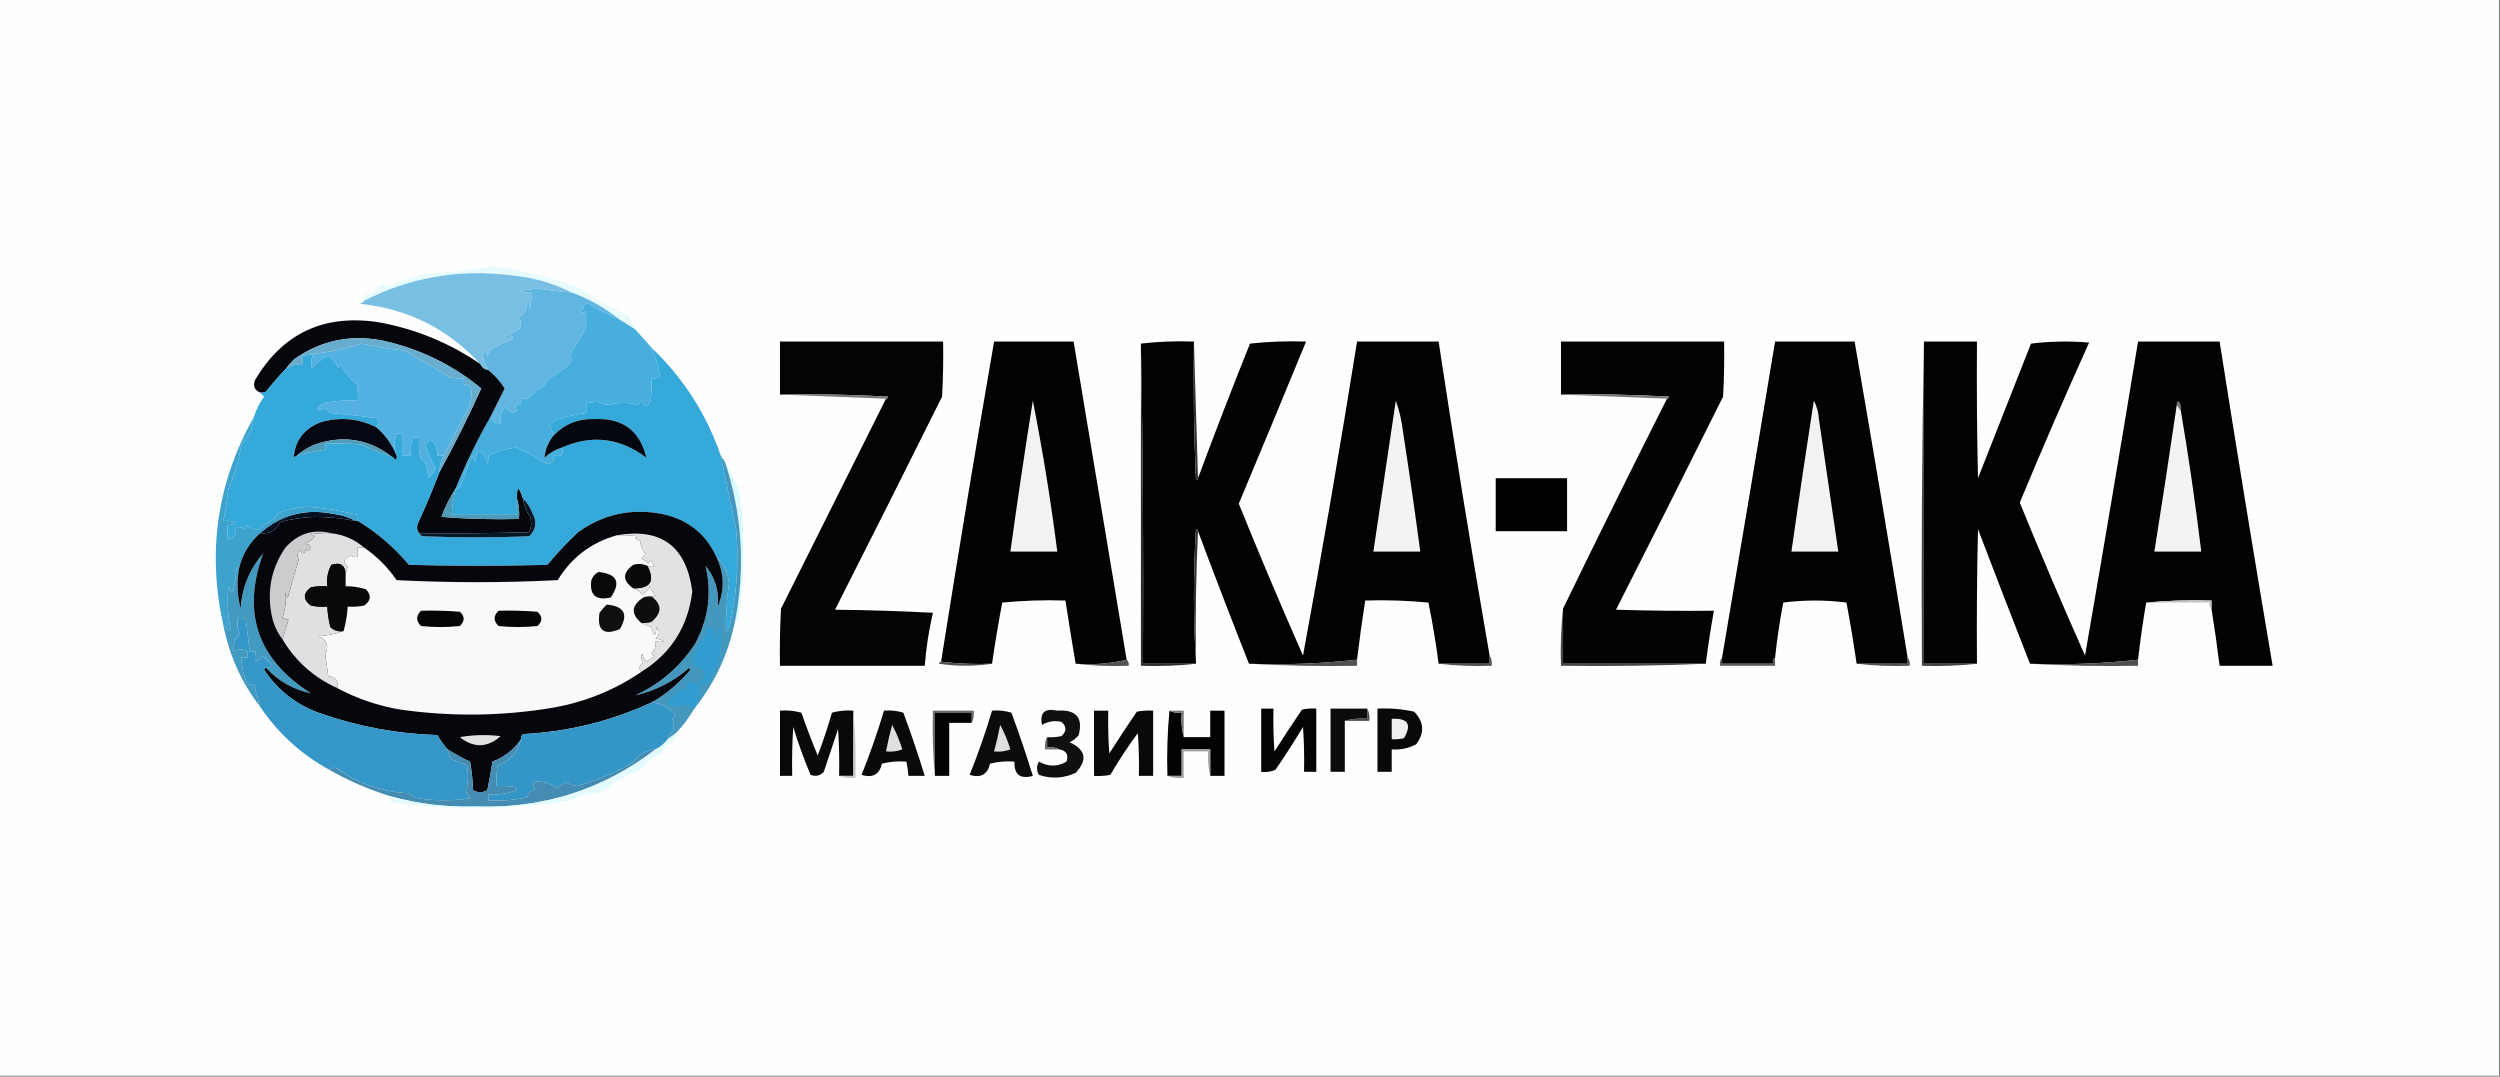 <?xml version="1.0" encoding="UTF-8"?>
<!DOCTYPE svg PUBLIC "-//W3C//DTD SVG 1.1//EN" "http://www.w3.org/Graphics/SVG/1.1/DTD/svg11.dtd">
<svg xmlns="http://www.w3.org/2000/svg" version="1.1" width="1226px" height="528px" style="shape-rendering:geometricPrecision; text-rendering:geometricPrecision; image-rendering:optimizeQuality; fill-rule:evenodd; clip-rule:evenodd" xmlns:xlink="http://www.w3.org/1999/xlink">
<rect width="100%" height="100%" fill="#808080" stroke="none"/>
<g><path style="opacity:1" fill="#fefefe" d="M -0.5,-0.5 C 408.167,-0.5 816.833,-0.5 1225.5,-0.5C 1225.5,175.5 1225.5,351.5 1225.5,527.5C 816.833,527.5 408.167,527.5 -0.5,527.5C -0.5,351.5 -0.5,175.5 -0.5,-0.5 Z"/></g>
<g><path style="opacity:1" fill="#e7fafc" d="M 311.5,161.5 C 308.833,159.833 306.167,158.167 303.5,156.5C 296.62,150.89 288.954,146.557 280.5,143.5C 271.145,138.776 261.145,135.942 250.5,135C 225.098,131.836 201.098,136.003 178.5,147.5C 178.5,146.5 178.5,145.5 178.5,144.5C 181.99,144.849 184.323,143.349 185.5,140C 187.568,139.313 189.568,139.48 191.5,140.5C 197.532,137.248 203.865,135.081 210.5,134C 220.966,133.619 231.3,132.452 241.5,130.5C 255.196,132.425 268.53,135.592 281.5,140C 290.171,145.716 299.171,150.716 308.5,155C 309.412,157.251 310.412,159.417 311.5,161.5 Z"/></g>
<g><path style="opacity:1" fill="#79bfe3" d="M 280.5,143.5 C 274.832,142.983 269.166,142.316 263.5,141.5C 260.833,141.833 258.167,142.167 255.5,142.5C 257.045,143.452 258.712,143.785 260.5,143.5C 260.664,146.187 260.497,148.854 260,151.5C 259.333,144.833 258.667,144.833 258,151.5C 257.363,153.303 256.197,154.636 254.5,155.5C 255.706,157.516 255.706,159.516 254.5,161.5C 252.004,162.58 249.67,163.914 247.5,165.5C 248.587,166.105 249.754,165.772 251,164.5C 251.667,165.167 251.667,165.833 251,166.5C 247.425,167.882 243.925,169.549 240.5,171.5C 239.749,172.376 239.249,173.376 239,174.5C 238.549,172.071 237.715,171.904 236.5,174C 237.281,176.619 238.281,179.119 239.5,181.5C 237.596,181.262 236.262,180.262 235.5,178.5C 219.708,161.271 200.042,151.437 176.5,149C 177.416,148.722 178.082,148.222 178.5,147.5C 201.098,136.003 225.098,131.836 250.5,135C 261.145,135.942 271.145,138.776 280.5,143.5 Z"/></g>
<g><path style="opacity:1" fill="#61b5e1" d="M 280.5,143.5 C 288.954,146.557 296.62,150.89 303.5,156.5C 298.169,154.203 293.002,151.537 288,148.5C 287.25,149.126 286.416,149.626 285.5,150C 286.634,151.016 286.301,151.683 284.5,152C 285.253,153.487 286.086,153.654 287,152.5C 287.667,155.5 287.667,158.5 287,161.5C 284.645,165.625 282.145,169.792 279.5,174C 280.187,175.162 280.353,176.328 280,177.5C 276.667,180.981 272.834,183.815 268.5,186C 267.929,187.205 267.262,188.372 266.5,189.5C 263.764,190.862 261.431,192.696 259.5,195C 258.207,195.49 256.873,195.657 255.5,195.5C 255.649,196.552 255.483,197.552 255,198.5C 254.667,198.167 254.333,197.833 254,197.5C 252.706,198.854 252.54,200.188 253.5,201.5C 252.833,201.833 252.167,202.167 251.5,202.5C 249.964,201.751 248.631,200.751 247.5,199.5C 245.771,201.851 245.104,204.518 245.5,207.5C 243.011,207.759 241.344,206.759 240.5,204.5C 242.823,199.855 245.156,195.188 247.5,190.5C 245.333,187.077 242.666,184.077 239.5,181.5C 238.281,179.119 237.281,176.619 236.5,174C 237.715,171.904 238.549,172.071 239,174.5C 239.249,173.376 239.749,172.376 240.5,171.5C 243.925,169.549 247.425,167.882 251,166.5C 251.667,165.833 251.667,165.167 251,164.5C 249.754,165.772 248.587,166.105 247.5,165.5C 249.67,163.914 252.004,162.58 254.5,161.5C 255.706,159.516 255.706,157.516 254.5,155.5C 256.197,154.636 257.363,153.303 258,151.5C 258.667,144.833 259.333,144.833 260,151.5C 260.497,148.854 260.664,146.187 260.5,143.5C 258.712,143.785 257.045,143.452 255.5,142.5C 258.167,142.167 260.833,141.833 263.5,141.5C 269.166,142.316 274.832,142.983 280.5,143.5 Z"/></g>
<g><path style="opacity:1" fill="#040404" d="M 434.5,195.5 C 435.043,195.44 435.376,195.107 435.5,194.5C 417.846,193.5 400.179,193.167 382.5,193.5C 382.5,184.833 382.5,176.167 382.5,167.5C 409.167,167.5 435.833,167.5 462.5,167.5C 462.666,176.506 462.5,185.506 462,194.5C 444.628,229.411 427.128,264.244 409.5,299C 425.51,299.167 441.51,299.667 457.5,300.5C 455.522,309.059 454.189,317.726 453.5,326.5C 429.833,326.5 406.167,326.5 382.5,326.5C 382.334,317.161 382.5,307.827 383,298.5C 400.18,264.14 417.347,229.807 434.5,195.5 Z"/></g>
<g><path style="opacity:1" fill="#020202" d="M 552.5,323.5 C 544.567,325.468 536.234,326.135 527.5,325.5C 525.741,315.19 524.075,304.856 522.5,294.5C 512.145,294.168 501.812,294.501 491.5,295.5C 489.618,305.458 487.951,315.458 486.5,325.5C 477.983,325.826 469.65,325.493 461.5,324.5C 469.794,272.107 478.461,219.774 487.5,167.5C 500.5,167.5 513.5,167.5 526.5,167.5C 535.165,219.492 543.832,271.492 552.5,323.5 Z"/></g>
<g><path style="opacity:1" fill="#020202" d="M 559.5,168.5 C 567.984,167.507 576.651,167.174 585.5,167.5C 585.167,190.176 585.5,212.843 586.5,235.5C 587.107,235.376 587.44,235.043 587.5,234.5C 595.709,212.41 604.209,190.41 613,168.5C 622.083,167.515 631.249,167.182 640.5,167.5C 629.603,194.018 618.603,220.518 607.5,247C 617.607,271.983 628.107,296.816 639,321.5C 648.435,270.296 657.268,218.962 665.5,167.5C 678.833,167.5 692.167,167.5 705.5,167.5C 713.274,218.918 721.607,270.251 730.5,321.5C 730.5,322.833 730.5,324.167 730.5,325.5C 722.167,325.5 713.833,325.5 705.5,325.5C 704.205,315.434 702.538,305.434 700.5,295.5C 690.188,294.501 679.855,294.168 669.5,294.5C 667.98,304.138 666.647,313.804 665.5,323.5C 648.07,325.465 630.404,326.132 612.5,325.5C 603.97,303.912 595.637,282.245 587.5,260.5C 587.44,259.957 587.107,259.624 586.5,259.5C 585.172,281.33 585.172,302.996 586.5,324.5C 586.5,324.833 586.5,325.167 586.5,325.5C 577.833,325.5 569.167,325.5 560.5,325.5C 560.832,272.997 560.499,220.664 559.5,168.5 Z"/></g>
<g><path style="opacity:1" fill="#030303" d="M 836.5,325.5 C 813.167,325.5 789.833,325.5 766.5,325.5C 766.5,316.5 766.5,307.5 766.5,298.5C 783.231,264.039 800.231,229.705 817.5,195.5C 818.043,195.44 818.376,195.107 818.5,194.5C 800.846,193.5 783.179,193.167 765.5,193.5C 765.5,184.833 765.5,176.167 765.5,167.5C 792.167,167.5 818.833,167.5 845.5,167.5C 845.666,176.506 845.5,185.506 845,194.5C 827.628,229.411 810.128,264.244 792.5,299C 808.497,299.5 824.497,299.667 840.5,299.5C 838.95,308.132 837.617,316.798 836.5,325.5 Z"/></g>
<g><path style="opacity:1" fill="#020202" d="M 935.5,322.5 C 935.5,323.5 935.5,324.5 935.5,325.5C 927.167,325.5 918.833,325.5 910.5,325.5C 909.051,315.47 907.384,305.47 905.5,295.5C 895.167,294.167 884.833,294.167 874.5,295.5C 872.794,304.441 871.461,313.441 870.5,322.5C 869.596,323.209 869.263,324.209 869.5,325.5C 861.167,325.5 852.833,325.5 844.5,325.5C 844.5,324.5 844.5,323.5 844.5,322.5C 853.271,270.874 861.938,219.207 870.5,167.5C 883.5,167.5 896.5,167.5 909.5,167.5C 918.419,219.101 927.086,270.767 935.5,322.5 Z"/></g>
<g><path style="opacity:1" fill="#020202" d="M 943.5,167.5 C 952.167,167.5 960.833,167.5 969.5,167.5C 969.333,189.836 969.5,212.169 970,234.5C 978.667,212.5 987.333,190.5 996,168.5C 1005.42,167.349 1014.92,167.182 1024.5,168C 1012.76,193.982 1001.43,220.148 990.5,246.5C 1000.78,271.668 1011.44,296.668 1022.5,321.5C 1031.39,270.188 1040.05,218.855 1048.5,167.5C 1061.83,167.5 1075.17,167.5 1088.5,167.5C 1096.84,220.541 1105.51,273.541 1114.5,326.5C 1105.83,326.5 1097.17,326.5 1088.5,326.5C 1087.33,317.142 1086,307.809 1084.5,298.5C 1084.5,297.167 1084.5,295.833 1084.5,294.5C 1073.65,294.172 1062.99,294.506 1052.5,295.5C 1050.89,304.786 1049.55,314.119 1048.5,323.5C 1031.07,325.465 1013.4,326.132 995.5,325.5C 986.909,303.563 978.409,281.563 970,259.5C 969.5,281.497 969.333,303.497 969.5,325.5C 960.833,325.5 952.167,325.5 943.5,325.5C 943.5,272.833 943.5,220.167 943.5,167.5 Z"/></g>
<g><path style="opacity:1" fill="#48aede" d="M 303.5,156.5 C 306.167,158.167 308.833,159.833 311.5,161.5C 314.167,164.5 316.833,167.5 319.5,170.5C 321.66,174.87 322.993,179.536 323.5,184.5C 322.311,185.429 320.978,185.762 319.5,185.5C 319.665,189.182 319.499,192.848 319,196.5C 317.143,200.38 315.81,200.046 315,195.5C 314.581,196.672 313.915,197.672 313,198.5C 308.226,197.308 303.393,197.308 298.5,198.5C 296.311,198.406 294.311,197.739 292.5,196.5C 290.929,197.309 289.262,197.643 287.5,197.5C 287.5,199.167 287.5,200.833 287.5,202.5C 282.399,203.143 277.399,204.309 272.5,206C 271.272,206.779 270.272,207.779 269.5,209C 270.414,210.406 271.08,211.906 271.5,213.5C 268.861,216.768 267.361,220.434 267,224.5C 269.478,222.18 272.311,220.514 275.5,219.5C 276.824,222.795 275.491,224.128 271.5,223.5C 271.923,226.243 270.756,227.576 268,227.5C 263.278,224.469 258.278,221.802 253,219.5C 247.543,220.119 243.043,221.453 239.5,223.5C 239.657,224.873 239.49,226.207 239,227.5C 238.488,224.301 236.988,222.135 234.5,221C 233.751,222.734 233.251,224.567 233,226.5C 232.667,225.5 232.333,224.5 232,223.5C 229.503,228.32 227.503,233.32 226,238.5C 225.329,239.252 224.496,239.586 223.5,239.5C 228.38,227.408 234.047,215.741 240.5,204.5C 241.344,206.759 243.011,207.759 245.5,207.5C 245.104,204.518 245.771,201.851 247.5,199.5C 248.631,200.751 249.964,201.751 251.5,202.5C 252.167,202.167 252.833,201.833 253.5,201.5C 252.54,200.188 252.706,198.854 254,197.5C 254.333,197.833 254.667,198.167 255,198.5C 255.483,197.552 255.649,196.552 255.5,195.5C 256.873,195.657 258.207,195.49 259.5,195C 261.431,192.696 263.764,190.862 266.5,189.5C 267.262,188.372 267.929,187.205 268.5,186C 272.834,183.815 276.667,180.981 280,177.5C 280.353,176.328 280.187,175.162 279.5,174C 282.145,169.792 284.645,165.625 287,161.5C 287.667,158.5 287.667,155.5 287,152.5C 286.086,153.654 285.253,153.487 284.5,152C 286.301,151.683 286.634,151.016 285.5,150C 286.416,149.626 287.25,149.126 288,148.5C 293.002,151.537 298.169,154.203 303.5,156.5 Z"/></g>
<g><path style="opacity:1" fill="#434343" d="M 943.5,167.5 C 943.5,220.167 943.5,272.833 943.5,325.5C 952.167,325.5 960.833,325.5 969.5,325.5C 960.682,326.493 951.682,326.827 942.5,326.5C 942.168,273.331 942.501,220.331 943.5,167.5 Z"/></g>
<g><path style="opacity:1" fill="#05070d" d="M 235.5,178.5 C 236.262,180.262 237.596,181.262 239.5,181.5C 242.666,184.077 245.333,187.077 247.5,190.5C 245.156,195.188 242.823,199.855 240.5,204.5C 234.047,215.741 228.38,227.408 223.5,239.5C 220.685,243.796 218.352,248.462 216.5,253.5C 229.149,254.499 241.816,254.832 254.5,254.5C 254.813,250.958 254.479,247.625 253.5,244.5C 253.405,238.205 254.405,238.205 256.5,244.5C 256.909,247.811 258.076,250.811 260,253.5C 260.769,256.099 260.602,258.599 259.5,261C 241.503,261.5 223.503,261.667 205.5,261.5C 204.387,260.054 204.22,258.387 205,256.5C 208.81,248.219 212.31,239.885 215.5,231.5C 222.919,217.996 229.752,204.33 236,190.5C 221.772,178.804 205.606,170.97 187.5,167C 171.795,163.957 157.461,166.957 144.5,176C 142.959,177.371 141.625,178.871 140.5,180.5C 137.032,184.141 133.698,187.974 130.5,192C 129.552,192.483 128.552,192.649 127.5,192.5C 124.861,191.294 124.028,189.294 125,186.5C 138.572,163.468 158.739,153.968 185.5,158C 203.729,161.289 220.396,168.123 235.5,178.5 Z"/></g>
<g><path style="opacity:1" fill="#2e2e2e" d="M 559.5,168.5 C 560.499,220.664 560.832,272.997 560.5,325.5C 569.167,325.5 577.833,325.5 586.5,325.5C 577.682,326.493 568.682,326.827 559.5,326.5C 559.5,273.833 559.5,221.167 559.5,168.5 Z"/></g>
<g><path style="opacity:1" fill="#323232" d="M 585.5,167.5 C 586.167,189.833 586.833,212.167 587.5,234.5C 587.44,235.043 587.107,235.376 586.5,235.5C 585.5,212.843 585.167,190.176 585.5,167.5 Z"/></g>
<g><path style="opacity:1" fill="#69adce" d="M 215.5,231.5 C 215.584,228.673 216.25,226.006 217.5,223.5C 221.662,215.627 225.829,207.627 230,199.5C 231.124,196.558 231.458,193.558 231,190.5C 230.29,189.027 229.124,188.36 227.5,188.5C 227.5,187.5 227.5,186.5 227.5,185.5C 225.143,185.663 222.81,185.497 220.5,185C 213.251,180.478 205.917,176.144 198.5,172C 191.282,171.112 184.115,169.945 177,168.5C 169.356,171.105 161.522,172.772 153.5,173.5C 151.883,174.038 150.216,174.371 148.5,174.5C 148.5,175.833 148.5,177.167 148.5,178.5C 145.673,178.584 143.006,179.25 140.5,180.5C 141.625,178.871 142.959,177.371 144.5,176C 157.461,166.957 171.795,163.957 187.5,167C 205.606,170.97 221.772,178.804 236,190.5C 229.752,204.33 222.919,217.996 215.5,231.5 Z"/></g>
<g><path style="opacity:1" fill="#767676" d="M 382.5,193.5 C 400.179,193.167 417.846,193.5 435.5,194.5C 435.376,195.107 435.043,195.44 434.5,195.5C 417.167,194.833 399.833,194.167 382.5,193.5 Z"/></g>
<g><path style="opacity:1" fill="#777777" d="M 765.5,193.5 C 783.179,193.167 800.846,193.5 818.5,194.5C 818.376,195.107 818.043,195.44 817.5,195.5C 800.167,194.833 782.833,194.167 765.5,193.5 Z"/></g>
<g><path style="opacity:1" fill="#52b1e0" d="M 217.5,223.5 C 216.5,223.5 215.5,223.5 214.5,223.5C 214.701,220.235 213.534,217.569 211,215.5C 210.167,216.333 209.333,217.167 208.5,218C 209.832,222.008 211.499,225.841 213.5,229.5C 212.792,231.452 211.625,233.119 210,234.5C 209.818,231.774 209.318,229.107 208.5,226.5C 207.833,226.167 207.167,225.833 206.5,225.5C 205.511,221.893 205.177,218.226 205.5,214.5C 204.178,214.33 203.011,214.663 202,215.5C 201.503,218.146 201.336,220.813 201.5,223.5C 200.167,223.5 198.833,223.5 197.5,223.5C 197.5,219.833 197.5,216.167 197.5,212.5C 196.5,212.5 195.5,212.5 194.5,212.5C 193.167,216.167 193.167,219.833 194.5,223.5C 192.328,217.996 188.994,213.329 184.5,209.5C 185.728,207.99 185.728,206.49 184.5,205C 176.858,204.019 169.191,203.186 161.5,202.5C 161.192,201.692 160.692,201.025 160,200.5C 154.216,201.331 154.05,200.331 159.5,197.5C 164.792,196.505 170.125,196.172 175.5,196.5C 175.664,193.813 175.497,191.146 175,188.5C 171.573,185.744 168.907,182.41 167,178.5C 166.667,179.167 166.333,179.833 166,180.5C 164.784,178.032 163.117,176.032 161,174.5C 157.939,175.927 155.273,177.927 153,180.5C 152.444,178.115 152.61,175.782 153.5,173.5C 161.522,172.772 169.356,171.105 177,168.5C 184.115,169.945 191.282,171.112 198.5,172C 205.917,176.144 213.251,180.478 220.5,185C 222.81,185.497 225.143,185.663 227.5,185.5C 227.5,186.5 227.5,187.5 227.5,188.5C 229.124,188.36 230.29,189.027 231,190.5C 231.458,193.558 231.124,196.558 230,199.5C 225.829,207.627 221.662,215.627 217.5,223.5 Z"/></g>
<g><path style="opacity:1" fill="#f2f2f2" d="M 889.5,196.5 C 890.963,199.203 891.796,202.203 892,205.5C 895.215,227.169 898.381,248.835 901.5,270.5C 893.833,270.5 886.167,270.5 878.5,270.5C 882.003,245.809 885.67,221.143 889.5,196.5 Z"/></g>
<g><path style="opacity:1" fill="#757575" d="M 1069.5,201.5 C 1068.83,200.5 1068.17,199.5 1067.5,198.5C 1067.39,196.621 1067.89,196.288 1069,197.5C 1069.49,198.793 1069.66,200.127 1069.5,201.5 Z"/></g>
<g><path style="opacity:1" fill="#f3f3f3" d="M 684.5,196.5 C 686.219,201.242 687.386,206.242 688,211.5C 691.052,231.144 693.885,250.811 696.5,270.5C 688.833,270.5 681.167,270.5 673.5,270.5C 677.167,245.832 680.834,221.165 684.5,196.5 Z"/></g>
<g><path style="opacity:1" fill="#f3f3f3" d="M 1067.5,198.5 C 1068.17,199.5 1068.83,200.5 1069.5,201.5C 1073.38,224.418 1076.71,247.418 1079.5,270.5C 1071.83,270.5 1064.17,270.5 1056.5,270.5C 1060.33,246.526 1064,222.526 1067.5,198.5 Z"/></g>
<g><path style="opacity:1" fill="#f2f2f2" d="M 506.5,196.5 C 511.322,220.902 515.322,245.568 518.5,270.5C 510.833,270.5 503.167,270.5 495.5,270.5C 498.907,245.796 502.574,221.13 506.5,196.5 Z"/></g>
<g><path style="opacity:1" fill="#010101" d="M 733.5,234.5 C 745.167,234.5 756.833,234.5 768.5,234.5C 768.5,243.167 768.5,251.833 768.5,260.5C 756.833,260.5 745.167,260.5 733.5,260.5C 733.5,251.833 733.5,243.167 733.5,234.5 Z"/></g>
<g><path style="opacity:1" fill="#35a9da" d="M 319.5,170.5 C 335.108,185.372 346.441,203.039 353.5,223.5C 355.965,235.577 358.465,247.577 361,259.5C 362.474,276.062 361.307,292.395 357.5,308.5C 356.914,308.709 356.414,309.043 356,309.5C 355.837,301.917 356.337,294.084 357.5,286C 357.09,280.868 355.09,276.701 351.5,273.5C 346.293,261.814 337.293,254.647 324.5,252C 309.468,249.177 295.802,252.177 283.5,261C 278.133,266.032 273.133,271.365 268.5,277C 245.833,277.667 223.167,277.667 200.5,277C 193.334,268.426 185.001,261.259 175.5,255.5C 175.5,254.5 175.5,253.5 175.5,252.5C 167.634,250.522 159.634,249.189 151.5,248.5C 146.352,248.768 141.352,249.768 136.5,251.5C 135.833,252.5 135.167,253.5 134.5,254.5C 131.841,256.004 129.341,257.671 127,259.5C 124.945,259.848 122.945,259.181 121,257.5C 120.667,258.167 120.333,258.833 120,259.5C 118.644,258.62 117.144,258.286 115.5,258.5C 116.113,261.969 114.779,263.969 111.5,264.5C 111.5,262.167 111.5,259.833 111.5,257.5C 113.103,257.688 114.437,257.188 115.5,256C 113.527,255.505 111.527,255.338 109.5,255.5C 110.609,250.253 111.442,244.92 112,239.5C 115.004,233.157 117.004,226.49 118,219.5C 119.271,216.567 120.938,213.901 123,211.5C 123.662,209.187 124.162,206.854 124.5,204.5C 125.628,200.91 127.295,197.577 129.5,194.5C 128.757,193.818 128.091,193.151 127.5,192.5C 128.552,192.649 129.552,192.483 130.5,192C 133.698,187.974 137.032,184.141 140.5,180.5C 143.006,179.25 145.673,178.584 148.5,178.5C 148.5,177.167 148.5,175.833 148.5,174.5C 150.216,174.371 151.883,174.038 153.5,173.5C 152.61,175.782 152.444,178.115 153,180.5C 155.273,177.927 157.939,175.927 161,174.5C 163.117,176.032 164.784,178.032 166,180.5C 166.333,179.833 166.667,179.167 167,178.5C 168.907,182.41 171.573,185.744 175,188.5C 175.497,191.146 175.664,193.813 175.5,196.5C 170.125,196.172 164.792,196.505 159.5,197.5C 154.05,200.331 154.216,201.331 160,200.5C 160.692,201.025 161.192,201.692 161.5,202.5C 169.191,203.186 176.858,204.019 184.5,205C 185.728,206.49 185.728,207.99 184.5,209.5C 175.899,205.202 166.899,204.369 157.5,207C 149.227,210.094 144.727,215.927 144,224.5C 144.383,223.944 144.883,223.611 145.5,223.5C 150.067,222.144 154.734,221.144 159.5,220.5C 159.5,219.5 159.5,218.5 159.5,217.5C 165.509,217.334 171.509,217.501 177.5,218C 181.938,220.442 186.604,222.275 191.5,223.5C 192.458,223.953 193.292,224.619 194,225.5C 194.464,224.906 194.631,224.239 194.5,223.5C 193.167,219.833 193.167,216.167 194.5,212.5C 195.5,212.5 196.5,212.5 197.5,212.5C 197.5,216.167 197.5,219.833 197.5,223.5C 198.833,223.5 200.167,223.5 201.5,223.5C 201.336,220.813 201.503,218.146 202,215.5C 203.011,214.663 204.178,214.33 205.5,214.5C 205.177,218.226 205.511,221.893 206.5,225.5C 207.167,225.833 207.833,226.167 208.5,226.5C 209.318,229.107 209.818,231.774 210,234.5C 211.625,233.119 212.792,231.452 213.5,229.5C 211.499,225.841 209.832,222.008 208.5,218C 209.333,217.167 210.167,216.333 211,215.5C 213.534,217.569 214.701,220.235 214.5,223.5C 215.5,223.5 216.5,223.5 217.5,223.5C 216.25,226.006 215.584,228.673 215.5,231.5C 212.31,239.885 208.81,248.219 205,256.5C 204.22,258.387 204.387,260.054 205.5,261.5C 205.918,262.222 206.584,262.722 207.5,263C 224.833,263.667 242.167,263.667 259.5,263C 262.97,259.663 263.47,255.83 261,251.5C 259.974,248.761 258.474,246.428 256.5,244.5C 254.405,238.205 253.405,238.205 253.5,244.5C 253.5,247.167 253.5,249.833 253.5,252.5C 242.833,252.5 232.167,252.5 221.5,252.5C 221.748,248.094 222.415,243.76 223.5,239.5C 224.496,239.586 225.329,239.252 226,238.5C 227.503,233.32 229.503,228.32 232,223.5C 232.333,224.5 232.667,225.5 233,226.5C 233.251,224.567 233.751,222.734 234.5,221C 236.988,222.135 238.488,224.301 239,227.5C 239.49,226.207 239.657,224.873 239.5,223.5C 243.043,221.453 247.543,220.119 253,219.5C 258.278,221.802 263.278,224.469 268,227.5C 270.756,227.576 271.923,226.243 271.5,223.5C 275.491,224.128 276.824,222.795 275.5,219.5C 290.214,213.019 304.047,214.686 317,224.5C 313.891,211.253 305.391,204.92 291.5,205.5C 283.606,205.239 276.939,207.906 271.5,213.5C 271.08,211.906 270.414,210.406 269.5,209C 270.272,207.779 271.272,206.779 272.5,206C 277.399,204.309 282.399,203.143 287.5,202.5C 287.5,200.833 287.5,199.167 287.5,197.5C 289.262,197.643 290.929,197.309 292.5,196.5C 294.311,197.739 296.311,198.406 298.5,198.5C 303.393,197.308 308.226,197.308 313,198.5C 313.915,197.672 314.581,196.672 315,195.5C 315.81,200.046 317.143,200.38 319,196.5C 319.499,192.848 319.665,189.182 319.5,185.5C 320.978,185.762 322.311,185.429 323.5,184.5C 322.993,179.536 321.66,174.87 319.5,170.5 Z"/></g>
<g><path style="opacity:1" fill="#051627" d="M 256.5,244.5 C 258.474,246.428 259.974,248.761 261,251.5C 263.47,255.83 262.97,259.663 259.5,263C 242.167,263.667 224.833,263.667 207.5,263C 206.584,262.722 205.918,262.222 205.5,261.5C 223.503,261.667 241.503,261.5 259.5,261C 260.602,258.599 260.769,256.099 260,253.5C 258.076,250.811 256.909,247.811 256.5,244.5 Z"/></g>
<g><path style="opacity:1" fill="#051123" d="M 174.5,255.5 C 167.762,254.154 160.929,253.487 154,253.5C 148.395,253.724 142.895,254.557 137.5,256C 135.488,260.174 132.155,262.007 127.5,261.5C 137.754,252.434 149.754,249.267 163.5,252C 167.491,252.498 171.158,253.665 174.5,255.5 Z"/></g>
<g><path style="opacity:1" fill="#509ab9" d="M 223.5,239.5 C 222.415,243.76 221.748,248.094 221.5,252.5C 232.167,252.5 242.833,252.5 253.5,252.5C 253.5,249.833 253.5,247.167 253.5,244.5C 254.479,247.625 254.813,250.958 254.5,254.5C 241.816,254.832 229.149,254.499 216.5,253.5C 218.352,248.462 220.685,243.796 223.5,239.5 Z"/></g>
<g><path style="opacity:1" fill="#040710" d="M 275.5,219.5 C 272.311,220.514 269.478,222.18 267,224.5C 267.361,220.434 268.861,216.768 271.5,213.5C 276.939,207.906 283.606,205.239 291.5,205.5C 305.391,204.92 313.891,211.253 317,224.5C 304.047,214.686 290.214,213.019 275.5,219.5 Z"/></g>
<g><path style="opacity:1" fill="#050812" d="M 184.5,209.5 C 188.994,213.329 192.328,217.996 194.5,223.5C 194.631,224.239 194.464,224.906 194,225.5C 193.292,224.619 192.458,223.953 191.5,223.5C 180.256,215.175 167.922,213.342 154.5,218C 151.102,219.357 148.102,221.19 145.5,223.5C 144.883,223.611 144.383,223.944 144,224.5C 144.727,215.927 149.227,210.094 157.5,207C 166.899,204.369 175.899,205.202 184.5,209.5 Z"/></g>
<g><path style="opacity:1" fill="#509dba" d="M 191.5,223.5 C 186.604,222.275 181.938,220.442 177.5,218C 171.509,217.501 165.509,217.334 159.5,217.5C 159.5,218.5 159.5,219.5 159.5,220.5C 154.734,221.144 150.067,222.144 145.5,223.5C 148.102,221.19 151.102,219.357 154.5,218C 167.922,213.342 180.256,215.175 191.5,223.5 Z"/></g>
<g><path style="opacity:1" fill="#dbfafd" d="M 355.5,226.5 C 358.93,231.533 361.43,237.199 363,243.5C 365.286,263.582 364.952,283.582 362,303.5C 361.617,304.056 361.117,304.389 360.5,304.5C 365.617,278.056 363.95,252.056 355.5,226.5 Z"/></g>
<g><path style="opacity:1" fill="#3da3cd" d="M 124.5,204.5 C 124.162,206.854 123.662,209.187 123,211.5C 120.938,213.901 119.271,216.567 118,219.5C 117.004,226.49 115.004,233.157 112,239.5C 111.442,244.92 110.609,250.253 109.5,255.5C 111.527,255.338 113.527,255.505 115.5,256C 114.437,257.188 113.103,257.688 111.5,257.5C 111.5,259.833 111.5,262.167 111.5,264.5C 114.779,263.969 116.113,261.969 115.5,258.5C 117.144,258.286 118.644,258.62 120,259.5C 120.333,258.833 120.667,258.167 121,257.5C 122.945,259.181 124.945,259.848 127,259.5C 129.341,257.671 131.841,256.004 134.5,254.5C 135.167,253.5 135.833,252.5 136.5,251.5C 141.352,249.768 146.352,248.768 151.5,248.5C 159.634,249.189 167.634,250.522 175.5,252.5C 175.5,253.5 175.5,254.5 175.5,255.5C 175.167,255.5 174.833,255.5 174.5,255.5C 171.158,253.665 167.491,252.498 163.5,252C 149.754,249.267 137.754,252.434 127.5,261.5C 122.683,265.778 119.35,271.112 117.5,277.5C 116.883,277.611 116.383,277.944 116,278.5C 115.718,282.039 115.218,285.539 114.5,289C 114.167,289.5 113.833,290 113.5,290.5C 112.749,289.624 112.249,288.624 112,287.5C 111.344,294.63 111.678,301.63 113,308.5C 112.667,308.833 112.333,309.167 112,309.5C 111.148,308.429 110.315,307.429 109.5,306.5C 101.503,270.49 106.503,236.49 124.5,204.5 Z"/></g>
<g><path style="opacity:1" fill="#333333" d="M 587.5,260.5 C 586.503,281.66 586.169,302.993 586.5,324.5C 585.172,302.996 585.172,281.33 586.5,259.5C 587.107,259.624 587.44,259.957 587.5,260.5 Z"/></g>
<g><path style="opacity:1" fill="#c6c6c6" d="M 1052.5,295.5 C 1062.99,294.506 1073.65,294.172 1084.5,294.5C 1084.5,295.833 1084.5,297.167 1084.5,298.5C 1083.6,297.791 1083.26,296.791 1083.5,295.5C 1073.17,295.5 1062.83,295.5 1052.5,295.5 Z"/></g>
<g><path style="opacity:1" fill="#429ac1" d="M 130.5,327.5 C 132.355,327.728 133.188,327.061 133,325.5C 131.43,324.386 130.097,323.053 129,321.5C 125.416,325.425 124.25,324.758 125.5,319.5C 124.5,319.5 123.5,319.5 122.5,319.5C 121.833,314.167 121.167,308.833 120.5,303.5C 119.167,303.5 117.833,303.5 116.5,303.5C 116.232,306.119 116.565,308.619 117.5,311C 115.07,313.305 114.07,316.138 114.5,319.5C 116.833,318.167 119.167,318.167 121.5,319.5C 121.5,320.5 121.5,321.5 121.5,322.5C 120.5,322.5 119.5,322.5 118.5,322.5C 118.437,327.239 119.437,331.573 121.5,335.5C 122.5,335.5 123.5,335.5 124.5,335.5C 125.505,339.169 126.505,342.836 127.5,346.5C 118.42,334.692 112.42,321.358 109.5,306.5C 110.315,307.429 111.148,308.429 112,309.5C 112.333,309.167 112.667,308.833 113,308.5C 111.678,301.63 111.344,294.63 112,287.5C 112.249,288.624 112.749,289.624 113.5,290.5C 113.833,290 114.167,289.5 114.5,289C 115.218,285.539 115.718,282.039 116,278.5C 116.383,277.944 116.883,277.611 117.5,277.5C 116.003,284.547 116.17,291.547 118,298.5C 118.639,288.228 122.305,279.228 129,271.5C 118.474,300.587 126.307,323.42 152.5,340C 143.856,338.177 136.523,334.01 130.5,327.5 Z"/></g>
<g><path style="opacity:1" fill="#4f4f4f" d="M 461.5,324.5 C 469.65,325.493 477.983,325.826 486.5,325.5C 477.991,326.821 469.325,326.821 460.5,325.5C 460.624,324.893 460.957,324.56 461.5,324.5 Z"/></g>
<g><path style="opacity:1" fill="#535353" d="M 552.5,323.5 C 553.404,324.209 553.737,325.209 553.5,326.5C 544.651,326.826 535.984,326.493 527.5,325.5C 536.234,326.135 544.567,325.468 552.5,323.5 Z"/></g>
<g><path style="opacity:1" fill="#515151" d="M 665.5,323.5 C 665.5,324.5 665.5,325.5 665.5,326.5C 647.659,326.83 629.992,326.497 612.5,325.5C 630.404,326.132 648.07,325.465 665.5,323.5 Z"/></g>
<g><path style="opacity:1" fill="#525252" d="M 730.5,321.5 C 731.451,322.919 731.784,324.585 731.5,326.5C 722.651,326.826 713.984,326.493 705.5,325.5C 713.833,325.5 722.167,325.5 730.5,325.5C 730.5,324.167 730.5,322.833 730.5,321.5 Z"/></g>
<g><path style="opacity:1" fill="#484848" d="M 766.5,298.5 C 766.5,307.5 766.5,316.5 766.5,325.5C 789.833,325.5 813.167,325.5 836.5,325.5C 813.006,326.498 789.339,326.831 765.5,326.5C 765.173,316.985 765.506,307.652 766.5,298.5 Z"/></g>
<g><path style="opacity:1" fill="#5c5c5c" d="M 844.5,322.5 C 844.5,323.5 844.5,324.5 844.5,325.5C 852.833,325.5 861.167,325.5 869.5,325.5C 869.263,324.209 869.596,323.209 870.5,322.5C 870.5,323.833 870.5,325.167 870.5,326.5C 861.5,326.5 852.5,326.5 843.5,326.5C 843.232,324.901 843.566,323.568 844.5,322.5 Z"/></g>
<g><path style="opacity:1" fill="#525252" d="M 935.5,322.5 C 936.434,323.568 936.768,324.901 936.5,326.5C 927.651,326.826 918.984,326.493 910.5,325.5C 918.833,325.5 927.167,325.5 935.5,325.5C 935.5,324.5 935.5,323.5 935.5,322.5 Z"/></g>
<g><path style="opacity:1" fill="#515151" d="M 1048.5,323.5 C 1048.5,324.5 1048.5,325.5 1048.5,326.5C 1030.66,326.83 1012.99,326.497 995.5,325.5C 1013.4,326.132 1031.07,325.465 1048.5,323.5 Z"/></g>
<g><path style="opacity:1" fill="#4498be" d="M 353.5,223.5 C 354.167,224.5 354.833,225.5 355.5,226.5C 363.95,252.056 365.617,278.056 360.5,304.5C 357.273,320.553 350.606,334.886 340.5,347.5C 337.996,351.828 334.996,355.828 331.5,359.5C 330.167,360.5 328.833,361.5 327.5,362.5C 327.685,360.804 328.519,359.471 330,358.5C 330.687,356.432 330.52,354.432 329.5,352.5C 330.025,351.808 330.692,351.308 331.5,351C 328.512,347.005 324.512,344.839 319.5,344.5C 326.728,340.364 333.062,335.03 338.5,328.5C 338.333,328.167 338.167,327.833 338,327.5C 330.252,334.29 321.419,338.79 311.5,341C 323.795,335.373 333.629,326.873 341,315.5C 347.461,303.382 349.127,290.715 346,277.5C 350.72,283.28 352.72,289.947 352,297.5C 355.392,289.417 355.225,281.417 351.5,273.5C 355.09,276.701 357.09,280.868 357.5,286C 356.337,294.084 355.837,301.917 356,309.5C 356.414,309.043 356.914,308.709 357.5,308.5C 361.307,292.395 362.474,276.062 361,259.5C 358.465,247.577 355.965,235.577 353.5,223.5 Z"/></g>
<g><path style="opacity:1" fill="#329dd0" d="M 340.5,347.5 C 338.967,346.569 337.3,345.902 335.5,345.5C 333.199,346.396 330.866,346.562 328.5,346C 327.978,345.439 327.645,344.772 327.5,344C 329.773,341.847 332.106,339.68 334.5,337.5C 335.425,338.641 336.259,338.641 337,337.5C 337,336.167 337,334.833 337,333.5C 341.465,336.69 344.298,335.524 345.5,330C 344.465,328.726 343.298,327.56 342,326.5C 341.586,326.957 341.086,327.291 340.5,327.5C 339.434,321.539 341.267,316.539 346,312.5C 346.494,310.866 346.66,309.199 346.5,307.5C 347.5,307.5 348.5,307.5 349.5,307.5C 350.597,315.372 351.43,315.372 352,307.5C 352.414,307.957 352.914,308.291 353.5,308.5C 354.526,317.808 352.526,326.475 347.5,334.5C 346.311,335.429 344.978,335.762 343.5,335.5C 343.674,339.811 342.674,343.811 340.5,347.5 Z"/></g>
<g><path style="opacity:1" fill="#05070c" d="M 351.5,273.5 C 355.225,281.417 355.392,289.417 352,297.5C 352.72,289.947 350.72,283.28 346,277.5C 349.127,290.715 347.461,303.382 341,315.5C 333.629,326.873 323.795,335.373 311.5,341C 321.419,338.79 330.252,334.29 338,327.5C 338.167,327.833 338.333,328.167 338.5,328.5C 333.062,335.03 326.728,340.364 319.5,344.5C 299.577,353.715 278.577,358.882 256.5,360C 255.748,360.671 255.414,361.504 255.5,362.5C 252.05,367.606 247.383,371.273 241.5,373.5C 240.816,378.208 239.982,382.874 239,387.5C 236.667,388.833 234.333,388.833 232,387.5C 231.828,382.798 231.328,378.132 230.5,373.5C 226.678,371.756 223.011,369.756 219.5,367.5C 217.597,365.372 215.931,363.039 214.5,360.5C 194.959,359.892 175.959,356.392 157.5,350C 145.706,345.948 136.373,338.781 129.5,328.5C 129.624,327.893 129.957,327.56 130.5,327.5C 136.523,334.01 143.856,338.177 152.5,340C 126.307,323.42 118.474,300.587 129,271.5C 122.305,279.228 118.639,288.228 118,298.5C 116.17,291.547 116.003,284.547 117.5,277.5C 119.35,271.112 122.683,265.778 127.5,261.5C 132.155,262.007 135.488,260.174 137.5,256C 142.895,254.557 148.395,253.724 154,253.5C 160.929,253.487 167.762,254.154 174.5,255.5C 174.833,255.5 175.167,255.5 175.5,255.5C 185.001,261.259 193.334,268.426 200.5,277C 223.167,277.667 245.833,277.667 268.5,277C 273.133,271.365 278.133,266.032 283.5,261C 295.802,252.177 309.468,249.177 324.5,252C 337.293,254.647 346.293,261.814 351.5,273.5 Z"/></g>
<g><path style="opacity:1" fill="#e0e0e2" d="M 162.5,261.5 C 168.615,262.228 173.949,264.562 178.5,268.5C 177.5,268.5 176.5,268.5 175.5,268.5C 175.034,270.201 175.034,271.701 175.5,273C 174.328,273.353 173.162,273.187 172,272.5C 168.534,273.86 168.034,275.693 170.5,278C 170.011,279.138 169.678,280.305 169.5,281.5C 169.213,277.068 166.88,275.568 162.5,277C 160.737,280.243 160.071,283.743 160.5,287.5C 157.813,287.336 155.146,287.503 152.5,288C 148.5,291 148.5,294 152.5,297C 155.146,297.497 157.813,297.664 160.5,297.5C 160.674,300.874 161.174,304.207 162,307.5C 163.789,309.229 165.956,309.896 168.5,309.5C 164.296,310.88 160.296,311.713 156.5,312C 160.396,314.11 161.396,317.11 159.5,321C 160,324.5 160.5,328 161,331.5C 164.592,331.926 166.092,333.926 165.5,337.5C 153.946,332.274 144.946,324.274 138.5,313.5C 139.428,310.411 140.428,307.245 141.5,304C 140.5,303.667 139.5,303.333 138.5,303C 139.954,298.812 140.454,294.646 140,290.5C 140.333,291.5 140.667,292.5 141,293.5C 142.777,287.093 144.61,280.76 146.5,274.5C 145.667,272.5 145.834,270.834 147,269.5C 148.309,271.891 149.309,271.891 150,269.5C 151.793,270.381 152.46,269.714 152,267.5C 151.08,267.07 150.247,266.736 149.5,266.5C 151.555,265.813 153.221,264.646 154.5,263C 153.833,262.667 153.167,262.333 152.5,262C 155.817,261.502 159.15,261.335 162.5,261.5 Z"/></g>
<g><path style="opacity:1" fill="#0e0e0f" d="M 319.5,292.5 C 324.715,296.409 324.715,300.575 319.5,305C 317.866,305.494 316.199,305.66 314.5,305.5C 309.251,301.024 309.584,296.858 315.5,293C 316.793,292.51 318.127,292.343 319.5,292.5 Z"/></g>
<g><path style="opacity:1" fill="#e2e2e3" d="M 302.5,262.5 C 324.245,258.723 336.579,267.889 339.5,290C 337.446,307.206 329.112,320.372 314.5,329.5C 313.119,327.726 313.452,326.226 315.5,325C 314.446,323.612 314.28,322.112 315,320.5C 315.196,322.286 316.029,323.619 317.5,324.5C 318.59,323.273 319.924,322.44 321.5,322C 320.692,321.692 320.025,321.192 319.5,320.5C 321.104,318.821 321.771,316.821 321.5,314.5C 323.109,314.906 324.443,314.906 325.5,314.5C 324.271,313.719 322.938,313.219 321.5,313C 323.536,311.181 323.703,309.347 322,307.5C 321.458,312.721 320.624,312.721 319.5,307.5C 317.664,306.972 315.997,306.306 314.5,305.5C 316.199,305.66 317.866,305.494 319.5,305C 324.715,300.575 324.715,296.409 319.5,292.5C 320.239,292.631 320.906,292.464 321.5,292C 320.075,290.638 319.242,289.138 319,287.5C 318,289.167 316.667,290.5 315,291.5C 313.69,290.103 312.19,289.103 310.5,288.5C 318.998,288.678 321.331,285.011 317.5,277.5C 320.883,278.754 321.383,277.754 319,274.5C 318.667,275.167 318.333,275.833 318,276.5C 317.097,275.299 315.931,274.465 314.5,274C 315.357,273.311 316.023,272.478 316.5,271.5C 315.066,269.78 314.233,267.78 314,265.5C 313.25,264.874 312.416,264.374 311.5,264C 311.833,263.667 312.167,263.333 312.5,263C 309.183,262.502 305.85,262.335 302.5,262.5 Z"/></g>
<g><path style="opacity:1" fill="#cbcccd" d="M 162.5,261.5 C 159.15,261.335 155.817,261.502 152.5,262C 153.167,262.333 153.833,262.667 154.5,263C 153.221,264.646 151.555,265.813 149.5,266.5C 150.247,266.736 151.08,267.07 152,267.5C 152.46,269.714 151.793,270.381 150,269.5C 149.309,271.891 148.309,271.891 147,269.5C 145.834,270.834 145.667,272.5 146.5,274.5C 144.61,280.76 142.777,287.093 141,293.5C 140.667,292.5 140.333,291.5 140,290.5C 140.454,294.646 139.954,298.812 138.5,303C 139.5,303.333 140.5,303.667 141.5,304C 140.428,307.245 139.428,310.411 138.5,313.5C 135.628,309.74 133.795,305.406 133,300.5C 130.994,288.858 133.328,278.192 140,268.5C 146.244,261.604 153.744,259.27 162.5,261.5 Z"/></g>
<g><path style="opacity:1" fill="#0a0a0a" d="M 317.5,277.5 C 321.331,285.011 318.998,288.678 310.5,288.5C 305.209,284.748 305.209,280.915 310.5,277C 312.929,276.297 315.262,276.463 317.5,277.5 Z"/></g>
<g><path style="opacity:1" fill="#09090a" d="M 169.5,281.5 C 169.5,283.5 169.5,285.5 169.5,287.5C 172.91,287.457 176.243,287.957 179.5,289C 182.25,292.012 181.917,294.679 178.5,297C 175.854,297.497 173.187,297.664 170.5,297.5C 170.26,301.606 169.593,305.606 168.5,309.5C 165.956,309.896 163.789,309.229 162,307.5C 161.174,304.207 160.674,300.874 160.5,297.5C 157.813,297.664 155.146,297.497 152.5,297C 148.5,294 148.5,291 152.5,288C 155.146,287.503 157.813,287.336 160.5,287.5C 160.071,283.743 160.737,280.243 162.5,277C 166.88,275.568 169.213,277.068 169.5,281.5 Z"/></g>
<g><path style="opacity:1" fill="#f9f9f9" d="M 302.5,262.5 C 305.85,262.335 309.183,262.502 312.5,263C 312.167,263.333 311.833,263.667 311.5,264C 312.416,264.374 313.25,264.874 314,265.5C 314.233,267.78 315.066,269.78 316.5,271.5C 316.023,272.478 315.357,273.311 314.5,274C 315.931,274.465 317.097,275.299 318,276.5C 318.333,275.833 318.667,275.167 319,274.5C 321.383,277.754 320.883,278.754 317.5,277.5C 315.262,276.463 312.929,276.297 310.5,277C 305.209,280.915 305.209,284.748 310.5,288.5C 312.19,289.103 313.69,290.103 315,291.5C 316.667,290.5 318,289.167 319,287.5C 319.242,289.138 320.075,290.638 321.5,292C 320.906,292.464 320.239,292.631 319.5,292.5C 318.127,292.343 316.793,292.51 315.5,293C 309.584,296.858 309.251,301.024 314.5,305.5C 315.997,306.306 317.664,306.972 319.5,307.5C 320.624,312.721 321.458,312.721 322,307.5C 323.703,309.347 323.536,311.181 321.5,313C 322.938,313.219 324.271,313.719 325.5,314.5C 324.443,314.906 323.109,314.906 321.5,314.5C 321.771,316.821 321.104,318.821 319.5,320.5C 320.025,321.192 320.692,321.692 321.5,322C 319.924,322.44 318.59,323.273 317.5,324.5C 316.029,323.619 315.196,322.286 315,320.5C 314.28,322.112 314.446,323.612 315.5,325C 313.452,326.226 313.119,327.726 314.5,329.5C 301.535,338.331 287.202,344.164 271.5,347C 246.55,351.209 221.55,351.543 196.5,348C 185.556,346.185 175.222,342.685 165.5,337.5C 166.092,333.926 164.592,331.926 161,331.5C 160.5,328 160,324.5 159.5,321C 161.396,317.11 160.396,314.11 156.5,312C 160.296,311.713 164.296,310.88 168.5,309.5C 169.593,305.606 170.26,301.606 170.5,297.5C 173.187,297.664 175.854,297.497 178.5,297C 181.917,294.679 182.25,292.012 179.5,289C 176.243,287.957 172.91,287.457 169.5,287.5C 169.5,285.5 169.5,283.5 169.5,281.5C 169.678,280.305 170.011,279.138 170.5,278C 168.034,275.693 168.534,273.86 172,272.5C 173.162,273.187 174.328,273.353 175.5,273C 175.034,271.701 175.034,270.201 175.5,268.5C 176.5,268.5 177.5,268.5 178.5,268.5C 184.812,272.812 190.145,278.145 194.5,284.5C 220.833,285.833 247.167,285.833 273.5,284.5C 280.347,273.304 290.013,265.971 302.5,262.5 Z"/></g>
<g><path style="opacity:1" fill="#050505" d="M 244.5,299.5 C 250.842,299.334 257.175,299.5 263.5,300C 266.167,302.333 266.167,304.667 263.5,307C 257.167,307.667 250.833,307.667 244.5,307C 241.914,304.506 241.914,302.006 244.5,299.5 Z"/></g>
<g><path style="opacity:1" fill="#040404" d="M 206.5,299.5 C 212.842,299.334 219.175,299.5 225.5,300C 227.994,302.244 227.994,304.577 225.5,307C 219.167,307.667 212.833,307.667 206.5,307C 203.914,304.506 203.914,302.006 206.5,299.5 Z"/></g>
<g><path style="opacity:1" fill="#0f0f0f" d="M 297.5,296.5 C 306.113,297.242 308.28,301.242 304,308.5C 296.027,311.836 292.694,309.169 294,300.5C 295.102,299.051 296.269,297.718 297.5,296.5 Z"/></g>
<g><path style="opacity:1" fill="#080808" d="M 293.5,280.5 C 302.627,281.428 304.627,285.595 299.5,293C 292.17,294.666 289.003,291.833 290,284.5C 290.69,282.65 291.856,281.316 293.5,280.5 Z"/></g>
<g><path style="opacity:1" fill="#040404" d="M 618.5,347.5 C 620.5,347.5 622.5,347.5 624.5,347.5C 624.334,354.508 624.5,361.508 625,368.5C 629.376,361.581 633.876,354.748 638.5,348C 640.81,347.503 643.143,347.337 645.5,347.5C 645.5,357.833 645.5,368.167 645.5,378.5C 643.5,378.5 641.5,378.5 639.5,378.5C 639.666,371.159 639.5,363.826 639,356.5C 634.697,363.634 630.197,370.634 625.5,377.5C 623.257,378.474 620.924,378.808 618.5,378.5C 618.5,368.167 618.5,357.833 618.5,347.5 Z"/></g>
<g><path style="opacity:1" fill="#0c0c0c" d="M 670.5,347.5 C 670.5,349.167 670.5,350.833 670.5,352.5C 666.629,352.185 662.962,352.518 659.5,353.5C 659.5,361.833 659.5,370.167 659.5,378.5C 657.167,378.5 654.833,378.5 652.5,378.5C 652.5,368.167 652.5,357.833 652.5,347.5C 658.5,347.5 664.5,347.5 670.5,347.5 Z"/></g>
<g><path style="opacity:1" fill="#090909" d="M 675.5,347.5 C 681.577,347.196 687.577,347.696 693.5,349C 698.383,354.058 698.716,359.391 694.5,365C 690.747,366.989 686.747,367.822 682.5,367.5C 682.5,371.167 682.5,374.833 682.5,378.5C 680.167,378.5 677.833,378.5 675.5,378.5C 675.5,368.167 675.5,357.833 675.5,347.5 Z"/></g>
<g><path style="opacity:1" fill="#6b6b6b" d="M 476.5,354.5 C 476.5,352.833 476.5,351.167 476.5,349.5C 470.5,349.5 464.5,349.5 458.5,349.5C 458.5,359.833 458.5,370.167 458.5,380.5C 457.506,370.013 457.172,359.346 457.5,348.5C 464.167,348.5 470.833,348.5 477.5,348.5C 477.795,350.735 477.461,352.735 476.5,354.5 Z"/></g>
<g><path style="opacity:1" fill="#101010" d="M 519.5,367.5 C 517.735,366.539 515.735,366.205 513.5,366.5C 513.5,364.833 513.5,363.167 513.5,361.5C 515.857,361.663 518.19,361.497 520.5,361C 523.167,358.667 523.167,356.333 520.5,354C 517.129,353.256 513.963,353.756 511,355.5C 509.792,349.49 512.292,347.157 518.5,348.5C 527.728,347.879 531.228,351.879 529,360.5C 527.786,362.049 526.286,363.215 524.5,364C 532.487,367.615 533.487,372.615 527.5,379C 521.599,381.725 515.599,382.058 509.5,380C 508.231,377.861 508.231,375.695 509.5,373.5C 514.099,376.076 518.599,376.076 523,373.5C 524.122,370.128 522.955,368.128 519.5,367.5 Z"/></g>
<g><path style="opacity:1" fill="#090909" d="M 418.5,348.5 C 418.5,359.167 418.5,369.833 418.5,380.5C 416.167,380.5 413.833,380.5 411.5,380.5C 411.666,372.826 411.5,365.159 411,357.5C 408.667,364.5 406.333,371.5 404,378.5C 402.23,380.418 400.063,380.918 397.5,380C 394.281,372.347 391.448,364.514 389,356.5C 388.5,364.493 388.334,372.493 388.5,380.5C 386.5,380.5 384.5,380.5 382.5,380.5C 382.5,369.833 382.5,359.167 382.5,348.5C 386.106,348.211 389.606,348.544 393,349.5C 395.48,356.612 398.147,363.612 401,370.5C 403.62,363.595 405.953,356.595 408,349.5C 411.394,348.544 414.894,348.211 418.5,348.5 Z"/></g>
<g><path style="opacity:1" fill="#c8c8c8" d="M 418.5,348.5 C 419.495,359.321 419.828,370.321 419.5,381.5C 416.615,381.806 413.948,381.473 411.5,380.5C 413.833,380.5 416.167,380.5 418.5,380.5C 418.5,369.833 418.5,359.167 418.5,348.5 Z"/></g>
<g><path style="opacity:1" fill="#0a0a0a" d="M 433.5,348.5 C 436.777,348.216 439.943,348.549 443,349.5C 446.808,359.757 450.308,370.09 453.5,380.5C 450.833,380.5 448.167,380.5 445.5,380.5C 445.326,378.139 444.993,375.806 444.5,373.5C 440.445,373.176 436.445,373.509 432.5,374.5C 431.289,379.832 427.955,381.666 422.5,380C 426.668,369.663 430.334,359.163 433.5,348.5 Z"/></g>
<g><path style="opacity:1" fill="#020202" d="M 476.5,354.5 C 472.833,354.5 469.167,354.5 465.5,354.5C 465.5,363.167 465.5,371.833 465.5,380.5C 463.167,380.5 460.833,380.5 458.5,380.5C 458.5,370.167 458.5,359.833 458.5,349.5C 464.5,349.5 470.5,349.5 476.5,349.5C 476.5,351.167 476.5,352.833 476.5,354.5 Z"/></g>
<g><path style="opacity:1" fill="#0b0b0b" d="M 486.5,348.5 C 489.777,348.216 492.943,348.549 496,349.5C 499.808,359.757 503.308,370.09 506.5,380.5C 500.257,382.201 497.257,379.868 497.5,373.5C 493.445,373.176 489.445,373.509 485.5,374.5C 484.289,379.832 480.955,381.666 475.5,380C 479.671,369.652 483.338,359.152 486.5,348.5 Z"/></g>
<g><path style="opacity:1" fill="#090909" d="M 536.5,348.5 C 538.833,348.5 541.167,348.5 543.5,348.5C 543.334,355.508 543.5,362.508 544,369.5C 548.376,362.581 552.876,355.748 557.5,349C 560.146,348.503 562.813,348.336 565.5,348.5C 565.5,359.167 565.5,369.833 565.5,380.5C 563.167,380.5 560.833,380.5 558.5,380.5C 558.666,373.492 558.5,366.492 558,359.5C 553.127,366.076 548.627,372.91 544.5,380C 541.854,380.497 539.187,380.664 536.5,380.5C 536.5,369.833 536.5,359.167 536.5,348.5 Z"/></g>
<g><path style="opacity:1" fill="#030303" d="M 573.5,348.5 C 575.265,349.461 577.265,349.795 579.5,349.5C 579.183,353.702 579.517,357.702 580.5,361.5C 584.833,361.5 589.167,361.5 593.5,361.5C 593.5,357.167 593.5,352.833 593.5,348.5C 595.833,348.5 598.167,348.5 600.5,348.5C 600.5,359.167 600.5,369.833 600.5,380.5C 598.167,380.5 595.833,380.5 593.5,380.5C 593.5,376.167 593.5,371.833 593.5,367.5C 588.833,367.5 584.167,367.5 579.5,367.5C 579.5,371.833 579.5,376.167 579.5,380.5C 577.167,380.5 574.833,380.5 572.5,380.5C 572.172,369.654 572.506,358.987 573.5,348.5 Z"/></g>
<g><path style="opacity:1" fill="#797979" d="M 573.5,348.5 C 575.833,348.5 578.167,348.5 580.5,348.5C 580.5,352.833 580.5,357.167 580.5,361.5C 579.517,357.702 579.183,353.702 579.5,349.5C 577.265,349.795 575.265,349.461 573.5,348.5 Z"/></g>
<g><path style="opacity:1" fill="#4b4b4b" d="M 670.5,347.5 C 671.461,349.265 671.795,351.265 671.5,353.5C 667.5,353.5 663.5,353.5 659.5,353.5C 662.962,352.518 666.629,352.185 670.5,352.5C 670.5,350.833 670.5,349.167 670.5,347.5 Z"/></g>
<g><path style="opacity:1" fill="#eeeeee" d="M 682.5,352.5 C 690.49,352.086 692.49,355.253 688.5,362C 686.527,362.495 684.527,362.662 682.5,362.5C 682.5,359.167 682.5,355.833 682.5,352.5 Z"/></g>
<g><path style="opacity:1" fill="#dfdfdf" d="M 490.5,355.5 C 492.531,359.237 494.198,363.237 495.5,367.5C 492.914,368.48 490.247,368.813 487.5,368.5C 488.656,364.207 489.656,359.874 490.5,355.5 Z"/></g>
<g><path style="opacity:1" fill="#3597c8" d="M 130.5,327.5 C 129.957,327.56 129.624,327.893 129.5,328.5C 136.373,338.781 145.706,345.948 157.5,350C 175.959,356.392 194.959,359.892 214.5,360.5C 215.931,363.039 217.597,365.372 219.5,367.5C 219.771,369.312 220.438,370.978 221.5,372.5C 224.167,373.123 226.667,374.123 229,375.5C 229.796,379.755 229.629,383.921 228.5,388C 229.293,389.085 229.96,390.252 230.5,391.5C 221.995,392.76 213.495,392.76 205,391.5C 203.276,391.045 201.776,390.212 200.5,389C 187.616,388.425 175.949,384.425 165.5,377C 163.934,376.235 162.601,376.402 161.5,377.5C 147.688,369.92 136.355,359.587 127.5,346.5C 126.505,342.836 125.505,339.169 124.5,335.5C 123.5,335.5 122.5,335.5 121.5,335.5C 119.437,331.573 118.437,327.239 118.5,322.5C 119.5,322.5 120.5,322.5 121.5,322.5C 121.5,321.5 121.5,320.5 121.5,319.5C 119.167,318.167 116.833,318.167 114.5,319.5C 114.07,316.138 115.07,313.305 117.5,311C 116.565,308.619 116.232,306.119 116.5,303.5C 117.833,303.5 119.167,303.5 120.5,303.5C 121.167,308.833 121.833,314.167 122.5,319.5C 123.5,319.5 124.5,319.5 125.5,319.5C 124.25,324.758 125.416,325.425 129,321.5C 130.097,323.053 131.43,324.386 133,325.5C 133.188,327.061 132.355,327.728 130.5,327.5 Z"/></g>
<g><path style="opacity:1" fill="#e1e2e1" d="M 225.5,361.5 C 231.987,360.346 238.654,360.179 245.5,361C 239.003,366.766 232.337,366.933 225.5,361.5 Z"/></g>
<g><path style="opacity:1" fill="#3496c7" d="M 319.5,344.5 C 324.512,344.839 328.512,347.005 331.5,351C 330.692,351.308 330.025,351.808 329.5,352.5C 330.52,354.432 330.687,356.432 330,358.5C 328.519,359.471 327.685,360.804 327.5,362.5C 325.909,364.633 323.909,366.299 321.5,367.5C 316.701,367.916 313.034,370.083 310.5,374C 301.842,378.783 292.675,382.616 283,385.5C 280.95,385.309 279.117,384.642 277.5,383.5C 276.029,384.417 274.529,385.417 273,386.5C 269.759,383.81 265.925,382.81 261.5,383.5C 261.33,384.822 261.663,385.989 262.5,387C 260.5,387.667 259.167,389 258.5,391C 252.258,392.37 245.925,392.87 239.5,392.5C 239.5,391.5 239.5,390.5 239.5,389.5C 244.343,389.883 249.009,389.217 253.5,387.5C 253.291,386.914 252.957,386.414 252.5,386C 249.518,385.502 246.518,385.335 243.5,385.5C 243.335,382.15 243.502,378.817 244,375.5C 250.154,373.175 253.987,368.842 255.5,362.5C 255.414,361.504 255.748,360.671 256.5,360C 278.577,358.882 299.577,353.715 319.5,344.5 Z"/></g>
<g><path style="opacity:1" fill="#dfdfdf" d="M 437.5,355.5 C 439.531,359.237 441.198,363.237 442.5,367.5C 439.914,368.48 437.247,368.813 434.5,368.5C 435.344,364.126 436.344,359.793 437.5,355.5 Z"/></g>
<g><path style="opacity:1" fill="#6e6e6e" d="M 513.5,361.5 C 513.5,363.167 513.5,364.833 513.5,366.5C 515.735,366.205 517.735,366.539 519.5,367.5C 517.167,367.5 514.833,367.5 512.5,367.5C 512.205,365.265 512.539,363.265 513.5,361.5 Z"/></g>
<g><path style="opacity:1" fill="#a3a3a3" d="M 593.5,380.5 C 592.517,376.702 592.183,372.702 592.5,368.5C 588.5,368.5 584.5,368.5 580.5,368.5C 580.5,372.833 580.5,377.167 580.5,381.5C 577.615,381.806 574.948,381.473 572.5,380.5C 574.833,380.5 577.167,380.5 579.5,380.5C 579.5,376.167 579.5,371.833 579.5,367.5C 584.167,367.5 588.833,367.5 593.5,367.5C 593.5,371.833 593.5,376.167 593.5,380.5 Z"/></g>
<g><path style="opacity:1" fill="#448cb2" d="M 255.5,362.5 C 253.987,368.842 250.154,373.175 244,375.5C 243.502,378.817 243.335,382.15 243.5,385.5C 246.518,385.335 249.518,385.502 252.5,386C 252.957,386.414 253.291,386.914 253.5,387.5C 249.009,389.217 244.343,389.883 239.5,389.5C 239.5,390.5 239.5,391.5 239.5,392.5C 245.925,392.87 252.258,392.37 258.5,391C 259.167,389 260.5,387.667 262.5,387C 261.663,385.989 261.33,384.822 261.5,383.5C 265.925,382.81 269.759,383.81 273,386.5C 274.529,385.417 276.029,384.417 277.5,383.5C 279.117,384.642 280.95,385.309 283,385.5C 292.675,382.616 301.842,378.783 310.5,374C 313.034,370.083 316.701,367.916 321.5,367.5C 295.567,387.372 266.067,396.705 233,395.5C 218.894,395.924 205.06,394.257 191.5,390.5C 180.999,387.248 170.999,382.914 161.5,377.5C 162.601,376.402 163.934,376.235 165.5,377C 175.949,384.425 187.616,388.425 200.5,389C 201.776,390.212 203.276,391.045 205,391.5C 213.495,392.76 221.995,392.76 230.5,391.5C 229.96,390.252 229.293,389.085 228.5,388C 229.629,383.921 229.796,379.755 229,375.5C 226.667,374.123 224.167,373.123 221.5,372.5C 220.438,370.978 219.771,369.312 219.5,367.5C 223.011,369.756 226.678,371.756 230.5,373.5C 231.328,378.132 231.828,382.798 232,387.5C 234.333,388.833 236.667,388.833 239,387.5C 239.982,382.874 240.816,378.208 241.5,373.5C 247.383,371.273 252.05,367.606 255.5,362.5 Z"/></g>
<g><path style="opacity:1" fill="#e3fbfd" d="M 331.5,359.5 C 331.291,360.922 330.791,362.255 330,363.5C 327.343,364.745 325.51,366.745 324.5,369.5C 320.457,371.041 317.124,373.541 314.5,377C 307.233,380.145 300.233,384.145 293.5,389C 288.637,388.996 284.137,390.163 280,392.5C 250.459,397.298 220.959,397.631 191.5,393.5C 191.5,392.5 191.5,391.5 191.5,390.5C 205.06,394.257 218.894,395.924 233,395.5C 266.067,396.705 295.567,387.372 321.5,367.5C 323.909,366.299 325.909,364.633 327.5,362.5C 328.833,361.5 330.167,360.5 331.5,359.5 Z"/></g>
</svg>
